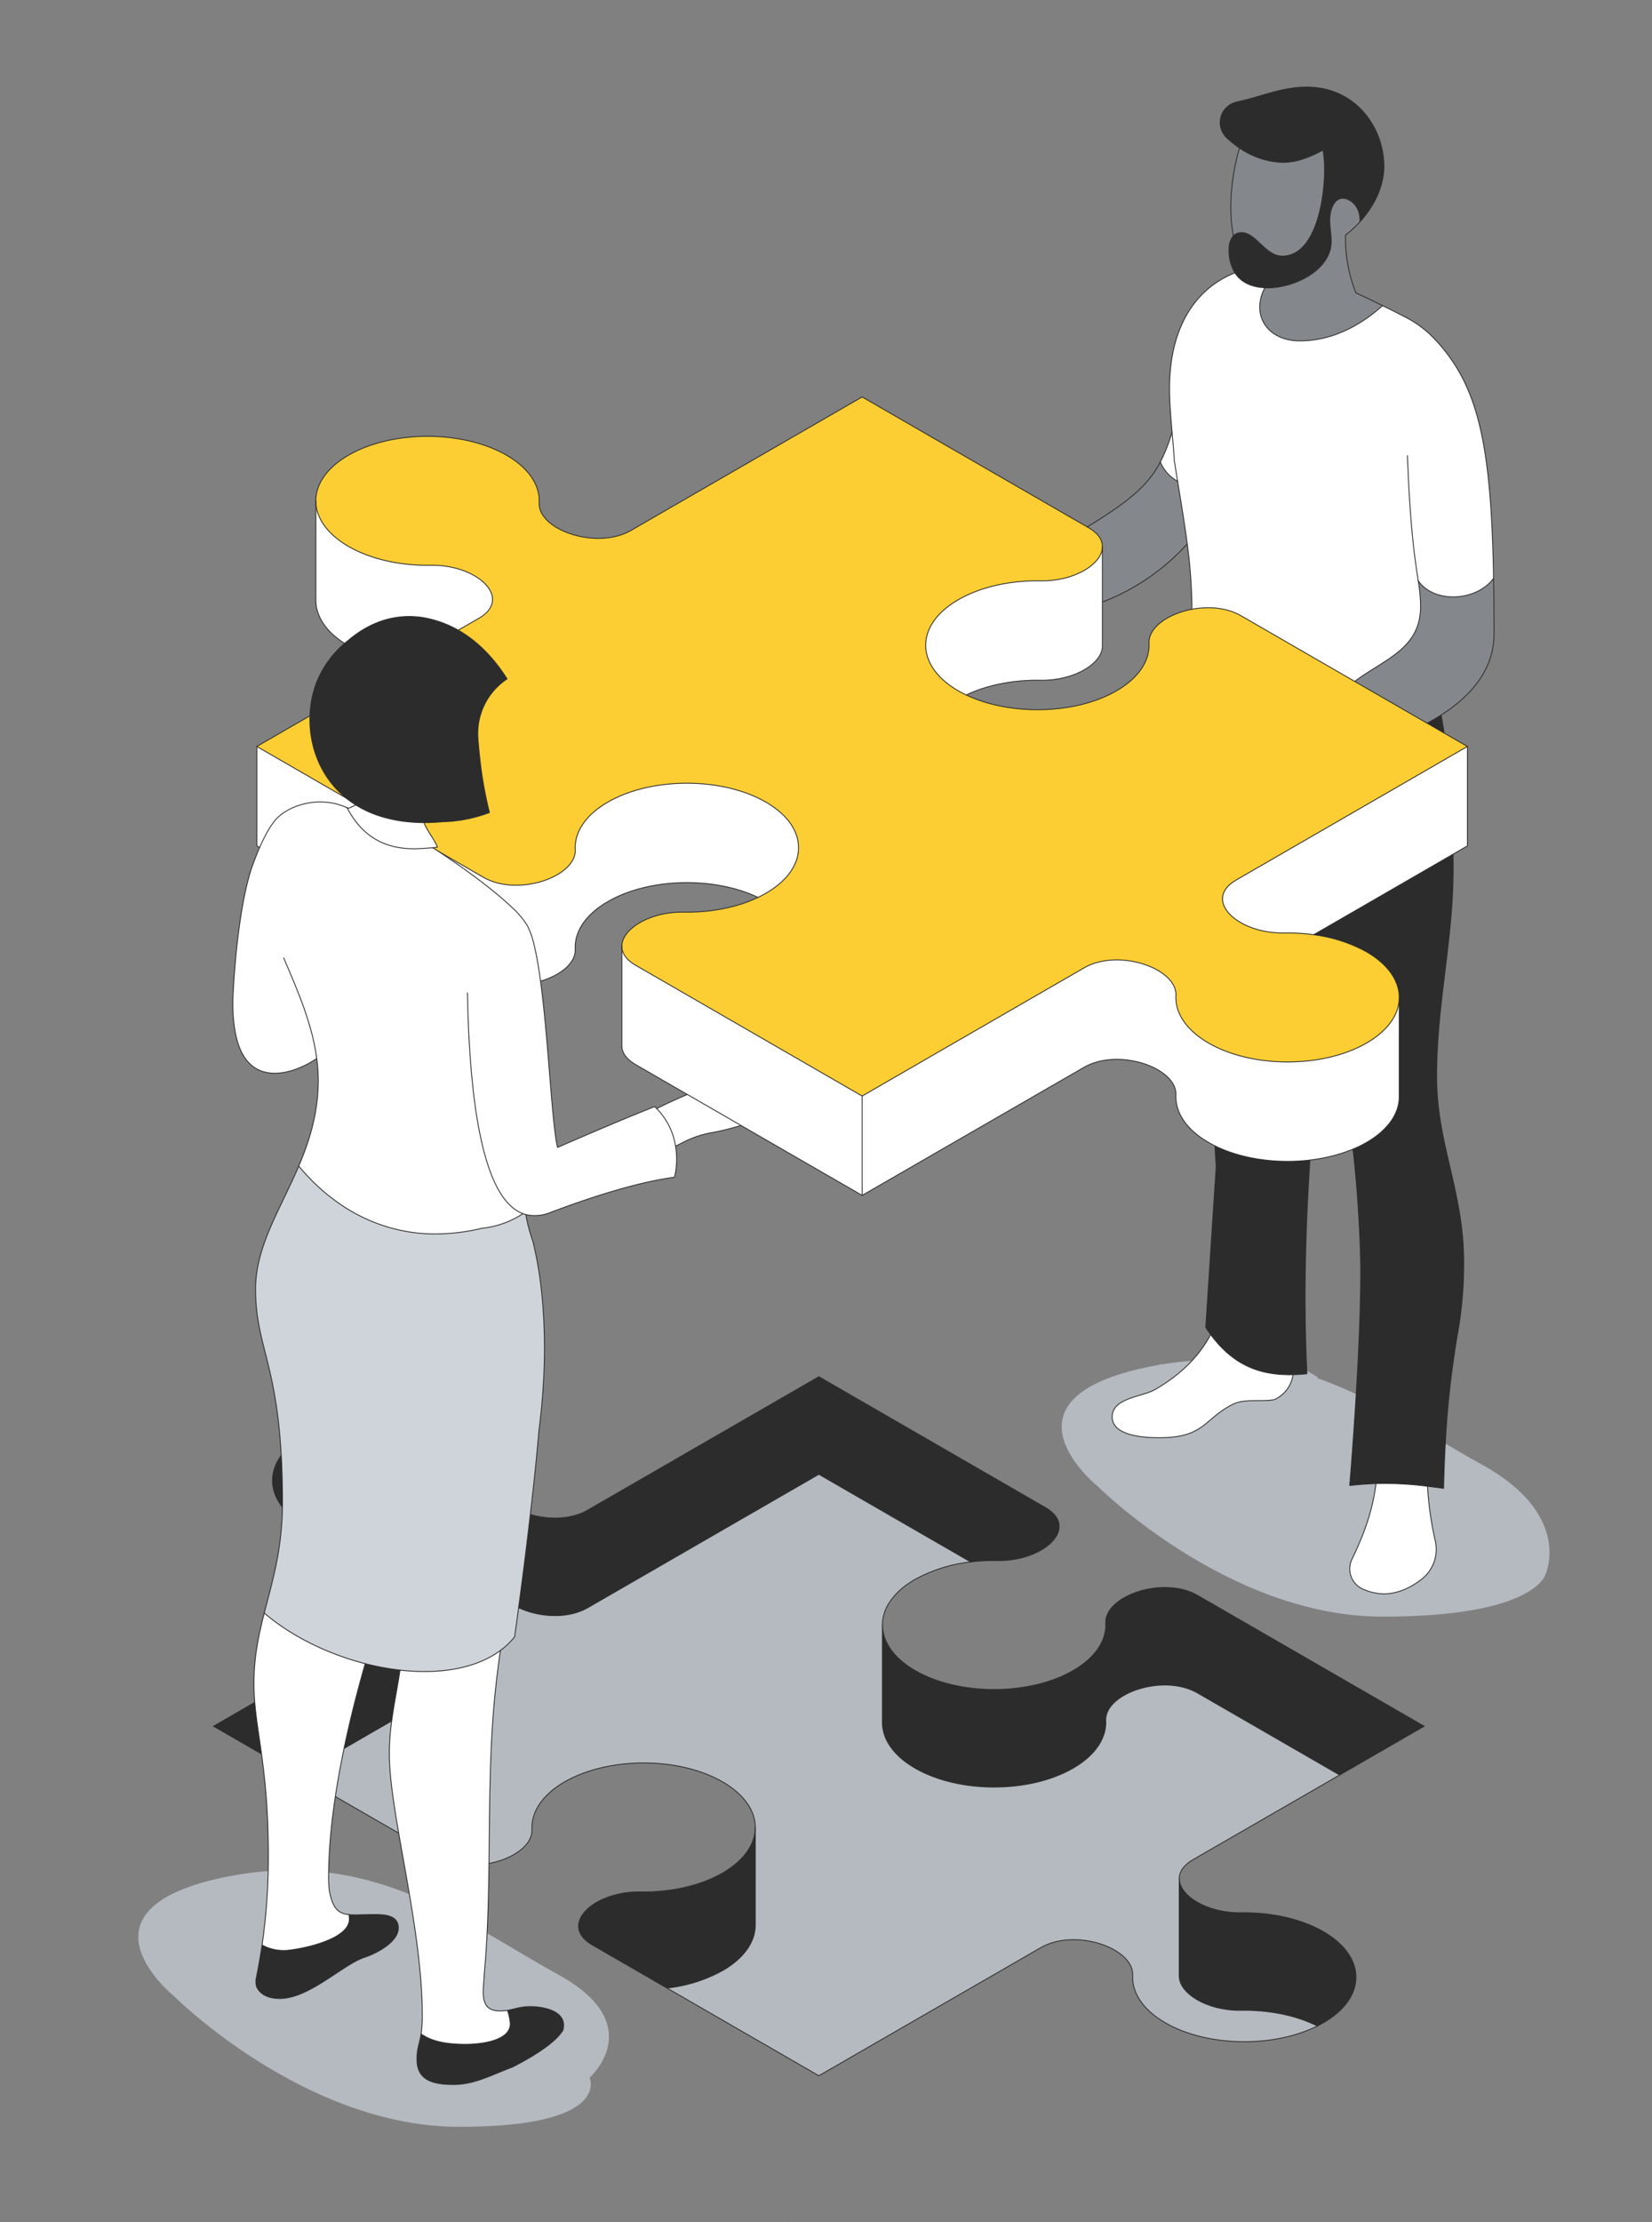 <svg xmlns="http://www.w3.org/2000/svg" xmlns:xlink="http://www.w3.org/1999/xlink" width="574" height="772" viewBox="0 0 574 772"><rect x="0" y="0" width="574" height="772" fill="#808080" stroke="none"/><defs><clipPath id="clip-path"><rect id="Rectangle_1098" data-name="Rectangle 1098" width="490.309" height="744.951" fill="none"></rect></clipPath><clipPath id="clip-TeamWork"><rect width="574" height="772"></rect></clipPath></defs><g id="TeamWork" clip-path="url(#clip-TeamWork)"><g id="Group_1910" data-name="Group 1910" transform="translate(48.064 27)"><g id="Group_1415" data-name="Group 1415" transform="translate(0 0)" clip-path="url(#clip-path)"><path id="Path_13290" data-name="Path 13290" d="M27.25,64.359s45.277,45.212,98.77,45.277c53.493.087,56.863-14.737,56.863-14.737s9.629-20.737-22.389-38.234C128.477,39.189,95.785,11.67,43.139,23.256c-52.667,11.586-15.889,41.1-15.889,41.1" transform="translate(306.078 424.971)" fill="#b4bac0"></path><path id="Path_13291" data-name="Path 13291" d="M12.5,72.513s45.277,45.212,98.77,45.277c53.493.087,45.516-17.085,45.516-17.085s20.954-18.389-11.042-35.887C113.725,47.343,81.034,19.824,28.388,31.41-24.3,43,12.5,72.513,12.5,72.513" transform="translate(0 594.056)" fill="#b4bac0"></path><path id="Path_13292" data-name="Path 13292" d="M11.81,34.648h.022a5.235,5.235,0,0,0-1.543-.391,12.006,12.006,0,0,1,1.522.391" transform="translate(213.337 710.303)" fill="#b4bac0"></path><path id="Path_13293" data-name="Path 13293" d="M21.346,26.332l5.13,2.956c.13-.783.261-1.587.348-2.413a23.3,23.3,0,0,0,0-3.7Z" transform="translate(442.64 480.671)" fill="#b4bac0"></path><path id="Path_13294" data-name="Path 13294" d="M33.4,28.16a46.115,46.115,0,0,0-3.391-5.347l-1.7-.978-8.042,4.63,8.042,4.63Z" transform="translate(420.348 452.78)" fill="#b4bac0"></path><path id="Path_13295" data-name="Path 13295" d="M35.259,26.465l-8.021-4.63L19.2,26.465l8.043,4.63Z" transform="translate(398.055 452.784)" fill="#b4bac0"></path><path id="Path_13296" data-name="Path 13296" d="M33.275,26.6a66.324,66.324,0,0,0-6.738-5.369l-6.8,3.913,8.043,4.63Z" transform="translate(409.192 440.235)" fill="#b4bac0"></path><path id="Path_13297" data-name="Path 13297" d="M26.68,30.478l8.021-4.63L26.68,21.2l-8.021,4.652Z" transform="translate(386.921 439.536)" fill="#b4bac0"></path><path id="Path_13298" data-name="Path 13298" d="M35.259,27.741l-8.021-4.63L19.2,27.741l8.043,4.63Z" transform="translate(398.055 479.25)" fill="#b4bac0"></path><path id="Path_13299" data-name="Path 13299" d="M26.68,31.754l8.021-4.63L26.68,22.473l-8.021,4.652Z" transform="translate(386.921 466.002)" fill="#b4bac0"></path><path id="Path_13300" data-name="Path 13300" d="M19.564,24.409l.087.022-.065-.043Z" transform="translate(405.696 505.702)" fill="#b4bac0"></path><path id="Path_13301" data-name="Path 13301" d="M26.68,23.749l-8.021,4.63L25.245,32.2c.5.261,1,.522,1.522.783L34.7,28.379Z" transform="translate(386.921 492.47)" fill="#b4bac0"></path><path id="Path_13302" data-name="Path 13302" d="M34.184,25.189l-8.021-4.63-8.042,4.63,8.042,4.63Z" transform="translate(375.765 426.316)" fill="#b4bac0"></path><path id="Path_13303" data-name="Path 13303" d="M34.184,26.465l-8.021-4.63-8.042,4.63,8.042,4.63Z" transform="translate(375.765 452.784)" fill="#b4bac0"></path><path id="Path_13304" data-name="Path 13304" d="M26.142,23.111l-8.021,4.63,8.021,4.652,8.021-4.652Z" transform="translate(375.778 479.244)" fill="#b4bac0"></path><path id="Path_13305" data-name="Path 13305" d="M33.109,25.189l-8.021-4.63-8.043,4.63,8.043,4.63Z" transform="translate(353.478 426.316)" fill="#b4bac0"></path><path id="Path_13306" data-name="Path 13306" d="M26.841,23.07l-2.2-.783c-2.3-.761-4.673-1.478-7.021-2.13l7.13,4.13Z" transform="translate(365.48 417.984)" fill="#b4bac0"></path><path id="Path_13307" data-name="Path 13307" d="M33.109,26.465l-8.021-4.63-8.043,4.63,8.043,4.63Z" transform="translate(353.478 452.784)" fill="#b4bac0"></path><path id="Path_13308" data-name="Path 13308" d="M33.647,25.827,25.626,21.2l-8.043,4.63,8.043,4.63Z" transform="translate(364.621 439.55)" fill="#b4bac0"></path><path id="Path_13309" data-name="Path 13309" d="M17.332,24.154a2.112,2.112,0,0,0,.478.283c1.391.652,2.782,1.282,4.152,1.978,1.3.652,2.608,1.369,3.869,2.108l1.348-.783-8.042-4.63Z" transform="translate(359.404 479.24)" fill="#b4bac0"></path><path id="Path_13310" data-name="Path 13310" d="M33.647,27.1l-8.021-4.63L17.584,27.1l8.043,4.63Z" transform="translate(364.621 466.016)" fill="#b4bac0"></path><path id="Path_13311" data-name="Path 13311" d="M32.035,25.189l-8.021-4.63-8.043,4.63,8.043,4.63Z" transform="translate(331.19 426.316)" fill="#b4bac0"></path><path id="Path_13312" data-name="Path 13312" d="M23.993,21.835l-8.021,4.63,8.021,4.652,8.021-4.652Z" transform="translate(331.2 452.776)" fill="#b4bac0"></path><path id="Path_13313" data-name="Path 13313" d="M32.572,25.827,24.551,21.2l-8.043,4.63,8.043,4.63Z" transform="translate(342.334 439.55)" fill="#b4bac0"></path><path id="Path_13314" data-name="Path 13314" d="M16.509,27.1l8.021,4.63,8.043-4.63-8.043-4.63Z" transform="translate(342.336 466.016)" fill="#b4bac0"></path><path id="Path_13315" data-name="Path 13315" d="M19.412,22.473,15.63,24.647q4.825,2.021,9.694,3.673L27.433,27.1Z" transform="translate(324.111 466.01)" fill="#b4bac0"></path><path id="Path_13316" data-name="Path 13316" d="M31.5,25.827,23.476,21.2l-8.042,4.63,8.042,4.63Z" transform="translate(320.046 439.55)" fill="#b4bac0"></path><path id="Path_13317" data-name="Path 13317" d="M20.808,28.38l7.608,4.391a26.794,26.794,0,0,0,5.521-6.086L28.829,23.75Z" transform="translate(431.484 492.491)" fill="#b4bac0"></path><path id="Path_13318" data-name="Path 13318" d="M36.334,27.741l-8.043-4.63-8.021,4.63,8.021,4.652Zm-9.281-1.152-.044.065v.022l-.043.044-.2.283v-.087l-.217.239.217-.283a1.182,1.182,0,0,1,.348-.652l-.087.413Zm.087-.413c-.109-.087-.152-.5.13-.978l.022.3v.109Z" transform="translate(420.348 479.24)" fill="#b4bac0"></path><path id="Path_13319" data-name="Path 13319" d="M20.57,23.577l.2-.2.065-.065v-.043l-.261.261Z" transform="translate(426.549 482.599)" fill="#b4bac0"></path><path id="Path_13320" data-name="Path 13320" d="M19.733,28.38l8.021,4.63L35.8,28.38l-8.043-4.63Z" transform="translate(409.198 492.484)" fill="#b4bac0"></path><path id="Path_13321" data-name="Path 13321" d="M35.241,28.038A26.327,26.327,0,0,0,33.7,25.277l-4.869-2.8L20.808,27.1l8.021,4.63Z" transform="translate(431.484 466.01)" fill="#b4bac0"></path><path id="Path_13322" data-name="Path 13322" d="M35.8,27.1l-8.021-4.63L19.733,27.1l8.043,4.63Z" transform="translate(409.198 466.016)" fill="#b4bac0"></path><path id="Path_13323" data-name="Path 13323" d="M18.84,37.442a22.681,22.681,0,0,0-2.565-4.717c-.326-.5-.7-.978-1.065-1.456l-.869-.5L6.3,35.4,14.34,40.05Z" transform="translate(130.598 638.04)" fill="#b4bac0"></path><path id="Path_13324" data-name="Path 13324" d="M6.089,33.2h0c.326-.152.63-.326.956-.478l-.065-.044Z" transform="translate(126.264 677.729)" fill="#b4bac0"></path><path id="Path_13325" data-name="Path 13325" d="M20.211,33.625,18.3,32.517q-3.489-1.565-7.043-3L4.148,33.625l8.042,4.63Z" transform="translate(86.015 612.078)" fill="#b4bac0"></path><path id="Path_13326" data-name="Path 13326" d="M19.137,34.123l-8.021-4.63-8.042,4.63,8.042,4.63Z" transform="translate(63.736 611.584)" fill="#b4bac0"></path><path id="Path_13327" data-name="Path 13327" d="M18.062,34.123l-8.021-4.63L2,34.123l8.042,4.63Z" transform="translate(41.448 611.584)" fill="#b4bac0"></path><path id="Path_13328" data-name="Path 13328" d="M16.947,31.289q-6-1.369-12.129-2.282L2.536,30.333l8.042,4.63Z" transform="translate(52.588 601.502)" fill="#b4bac0"></path><path id="Path_13329" data-name="Path 13329" d="M21.824,36.038,13.8,31.408l-2.065,1.174-.087.391-.043-.3L5.761,36.038l8.042,4.63Z" transform="translate(119.463 651.29)" fill="#b4bac0"></path><path id="Path_13330" data-name="Path 13330" d="M21.286,35.4l-8.021-4.63L5.223,35.4l8.042,4.63Z" transform="translate(108.311 638.052)" fill="#b4bac0"></path><path id="Path_13331" data-name="Path 13331" d="M20.749,34.761l-8.021-4.63-8.042,4.63,8.042,4.63Z" transform="translate(97.169 624.818)" fill="#b4bac0"></path><path id="Path_13332" data-name="Path 13332" d="M20.749,36.038l-8.021-4.63-8.042,4.63,8.042,4.63Z" transform="translate(97.169 651.284)" fill="#b4bac0"></path><path id="Path_13333" data-name="Path 13333" d="M18.6,34.761l-8.021-4.63-8.042,4.63,8.042,4.63Z" transform="translate(52.592 624.818)" fill="#b4bac0"></path><path id="Path_13334" data-name="Path 13334" d="M2.553,126.785,51.895,155.26c11.933,6.912,32.257-.13,31.931-9.521-.348-5.978,3.434-12.02,11.346-16.585,15.15-8.76,39.734-8.76,54.885,0,7.564,4.369,11.368,10.107,11.368,15.846v33.887c0,5.738-3.8,11.477-11.368,15.846a51.613,51.613,0,0,1-19.3,6.064l52.754,30.475,77.1-44.516c11.933-6.912,32.257.13,31.931,9.521-.348,5.978,3.434,12.02,11.346,16.585,14.476,8.369,37.582,8.738,52.82,1.109-7.608-3.8-17.172-5.63-26.671-5.456-11.694.152-21.3-5.891-21.3-11.868V162.759c0-2.326,1.456-4.63,4.8-6.564l50.928-29.409L315.123,98.311c-11.933-6.912-32.257.13-31.931,9.521.326,5.978-3.434,12.02-11.346,16.585-15.15,8.76-39.734,8.76-54.885,0-7.564-4.369-11.368-10.107-11.368-15.846V74.683c0-5.738,3.782-11.477,11.368-15.846a51.612,51.612,0,0,1,19.3-6.064L183.509,22.32,103.236,68.662c-11.955,6.89-32.279-.13-31.953-9.542.348-5.956-3.434-12-11.346-16.585-14.5-8.347-37.582-8.716-52.82-1.087,7.608,3.8,17.194,5.608,26.671,5.434,11.694-.13,21.3,5.912,21.3,11.868V92.659c0,2.326-1.456,4.63-4.8,6.564Z" transform="translate(52.94 462.837)" fill="#b4bac0"></path><path id="Path_13335" data-name="Path 13335" d="M16.639,28.781V62.668c0,5.977,9.607,12.02,21.3,11.89,9.5-.2,19.063,1.63,26.671,5.434.7-.348,1.391-.717,2.065-1.109,15.15-8.738,15.15-22.932,0-31.67-7.912-4.565-18.367-6.76-28.736-6.564-11.694.152-21.3-5.891-21.3-11.868" transform="translate(345.034 596.816)" fill="#2c2c2c"></path><path id="Path_13336" data-name="Path 13336" d="M28.338,50.354C12.079,50.158-.115,61.9,11.84,68.786L37.772,83.762a51.613,51.613,0,0,0,19.3-6.064c7.564-4.369,11.368-10.107,11.368-15.846V27.965c0,5.738-3.8,11.455-11.368,15.846-7.912,4.565-18.389,6.738-28.736,6.543" transform="translate(145.923 579.895)" fill="#2c2c2c"></path><path id="Path_13337" data-name="Path 13337" d="M1.2,75.078,30.569,92.032,78.3,64.47c3.347-1.935,4.782-4.26,4.782-6.586V24c0,2.326-1.435,4.63-4.782,6.564Z" transform="translate(24.946 497.612)" fill="#2c2c2c"></path><path id="Path_13338" data-name="Path 13338" d="M13.508,41c-15.15,8.76-15.15,22.932,0,31.692.674.391,1.348.739,2.043,1.109,15.259-7.63,38.343-7.26,52.841,1.087C76.3,79.449,80.065,85.492,79.739,91.47c-.326,9.39,19.976,16.433,31.931,9.542L191.964,54.67V20.761L111.67,67.125c-11.955,6.891-32.257-.152-31.931-9.542C80.065,51.605,76.3,45.562,68.392,41c-15.15-8.738-39.734-8.738-54.885,0" transform="translate(44.485 430.509)" fill="#2c2c2c"></path><path id="Path_13339" data-name="Path 13339" d="M10.878,20.761V54.648L63.632,85.123a68.07,68.07,0,0,1,9.434-.5c16.259.2,28.431-11.542,16.5-18.433Z" transform="translate(225.571 430.509)" fill="#2c2c2c"></path><path id="Path_13340" data-name="Path 13340" d="M11.894,37.168V71.055c0,5.738,3.8,11.477,11.368,15.846,15.15,8.76,39.734,8.76,54.885,0,7.89-4.565,11.672-10.607,11.346-16.585-.348-9.39,19.976-16.433,31.931-9.521L170.766,89.27,200.11,72.337,121.424,26.908c-11.955-6.912-32.279.13-31.931,9.521.326,5.977-3.456,12.02-11.346,16.585-15.15,8.76-39.734,8.76-54.885,0-7.586-4.369-11.368-10.107-11.368-15.846" transform="translate(246.639 500.353)" fill="#2c2c2c"></path><path id="Path_13341" data-name="Path 13341" d="M233.608,107.011c0-5.738,3.782-11.477,11.368-15.846a52.007,52.007,0,0,1,19.3-6.064,68.233,68.233,0,0,1,9.434-.478c16.259.2,28.453-11.542,16.5-18.433L211.524,20.761,131.229,67.1c-11.933,6.89-32.257-.13-31.931-9.542.326-5.956-3.434-12-11.346-16.585-15.15-8.738-39.734-8.738-54.885,0-15.15,8.76-15.15,22.954,0,31.692.674.391,1.348.761,2.065,1.109,7.608,3.8,17.194,5.63,26.671,5.456C73.5,79.08,83.1,85.123,83.1,91.1c0,2.326-1.456,4.63-4.8,6.564L1.2,142.181" transform="translate(24.925 430.509)" fill="none" stroke="#2c2c2c" stroke-linecap="round" stroke-linejoin="round" stroke-width="0.3"></path><path id="Path_13342" data-name="Path 13342" d="M200.111,72.337,121.425,26.908c-11.955-6.912-32.279.13-31.953,9.521.348,5.977-3.434,12.02-11.346,16.585-15.15,8.76-39.712,8.76-54.863,0C15.677,48.645,11.9,42.906,11.9,37.168" transform="translate(246.66 500.353)" fill="none" stroke="#2c2c2c" stroke-linecap="round" stroke-linejoin="round" stroke-width="0.3"></path><path id="Path_13343" data-name="Path 13343" d="M64.611,130.486c.7-.348,1.391-.717,2.065-1.109,15.15-8.738,15.15-22.932,0-31.692-7.912-4.543-18.367-6.738-28.736-6.543-11.694.13-21.3-5.912-21.3-11.868,0-2.326,1.456-4.63,4.8-6.586l80.273-46.342" transform="translate(345.034 546.343)" fill="none" stroke="#2c2c2c" stroke-linecap="round" stroke-linejoin="round" stroke-width="0.3"></path><path id="Path_13344" data-name="Path 13344" d="M1.2,26.347,79.889,71.776c11.955,6.912,32.279-.13,31.931-9.521-.326-5.978,3.456-12.02,11.346-16.585,15.172-8.76,39.734-8.76,54.884,0,7.586,4.369,11.368,10.107,11.368,15.824,0,5.738-3.782,11.477-11.368,15.846-7.89,4.565-18.367,6.76-28.714,6.564-16.281-.2-28.453,11.542-16.52,18.433L211.5,147.767l77.1-44.495c11.955-6.912,32.279.13,31.953,9.521-.348,5.978,3.434,12.02,11.325,16.585,14.5,8.369,37.582,8.738,52.841,1.109" transform="translate(24.946 546.343)" fill="none" stroke="#2c2c2c" stroke-linecap="round" stroke-linejoin="round" stroke-width="0.3"></path><path id="Path_13345" data-name="Path 13345" d="M231.929,52.773,179.175,22.32,98.881,68.662c-11.955,6.89-32.279-.13-31.931-9.521.326-5.977-3.456-12.02-11.346-16.607-14.5-8.347-37.582-8.716-52.841-1.087" transform="translate(57.274 462.837)" fill="none" stroke="#2c2c2c" stroke-linecap="round" stroke-linejoin="round" stroke-width="0.3"></path><path id="Path_13346" data-name="Path 13346" d="M55.09,24V57.884c0,2.326-1.456,4.652-4.8,6.564L2.553,92.032" transform="translate(52.94 497.612)" fill="none" stroke="#2c2c2c" stroke-linecap="round" stroke-linejoin="round" stroke-width="0.3"></path><path id="Path_13347" data-name="Path 13347" d="M39.121,27.964V61.851c0,5.738-3.782,11.477-11.368,15.846a51.487,51.487,0,0,1-19.3,6.064" transform="translate(175.244 579.874)" fill="none" stroke="#2c2c2c" stroke-linecap="round" stroke-linejoin="round" stroke-width="0.3"></path><path id="Path_13348" data-name="Path 13348" d="M16.639,28.781V62.668c0,5.977,9.607,12.02,21.3,11.89,9.5-.2,19.063,1.63,26.671,5.434" transform="translate(345.034 596.816)" fill="none" stroke="#2c2c2c" stroke-linecap="round" stroke-linejoin="round" stroke-width="0.3"></path><path id="Path_13349" data-name="Path 13349" d="M11.894,24.729V58.616c0,5.738,3.8,11.477,11.368,15.846,15.15,8.76,39.734,8.76,54.885,0,7.89-4.565,11.672-10.607,11.346-16.585-.348-9.39,19.976-16.433,31.931-9.521l49.342,28.475" transform="translate(246.639 512.791)" fill="none" stroke="#2c2c2c" stroke-linecap="round" stroke-linejoin="round" stroke-width="0.3"></path><line id="Line_521" data-name="Line 521" y1="33.887" transform="translate(236.458 451.27)" fill="none" stroke="#2c2c2c" stroke-linecap="round" stroke-linejoin="round" stroke-width="0.3"></line><path id="Path_13350" data-name="Path 13350" d="M16.528,64.983c0,25.019,8.412,41.1,11.607,63.188,0,.022,1.956,31.127,3.673,58.254l-3.652,55.884c.565.848,1.13,1.674,1.7,2.456C37.569,255.2,46.676,259,58.479,258.72q2.348-.065,4.825-.326c-2.326-47.1,2.521-89.272,2.521-97.575,0-25.91-5.282-24.54-5.282-43.364,0-9.129.456-18.237.956-27.388-1.739-10.673-3.108-21.41-3.826-32.257a43.689,43.689,0,0,1-1.956-4.63,1.221,1.221,0,0,0-.761-.739,1.271,1.271,0,0,0-1.087.109A26.664,26.664,0,0,1,40.5,56.267a22.758,22.758,0,0,1-16.585-6.825,2.817,2.817,0,0,1,2.261-4.782,9.479,9.479,0,0,0,1.109.065c7.108,0,12.216-6.434,18.454-9.173,4.391-1.913,8.977-3.7,13.564-5.543-16-2.174-27.67-9.76-36.887-20.758-1.848,18.541-5.891,37.126-5.891,55.732" transform="translate(342.732 191.833)" fill="#2c2c2c"></path><path id="Path_13351" data-name="Path 13351" d="M103.646,55.474c10.586-6.738,18.389-15.976,18.389-28.3q0-10.27-.13-19.172c-6.238,8.173-20.889,8.673-26.236.761a53.913,53.913,0,0,1,.848,8.934C96.516,32.129,84.6,35.825,74.5,43.15c-3.739,2.717-7.238,6.391-11.325,8.564-3.326,1.456-6.738,2.826-10.151,4.2-4.586,1.848-9.173,3.63-13.564,5.565-6.238,2.717-11.346,9.151-18.432,9.151a9.573,9.573,0,0,1-1.13-.065,2.839,2.839,0,0,0-2.261,4.8,22.858,22.858,0,0,0,16.607,6.825A26.752,26.752,0,0,0,47.609,78.45a1.231,1.231,0,0,1,1.065-.109,1.278,1.278,0,0,1,.761.739,49.205,49.205,0,0,0,1.978,4.63l.174.326c.935,1.587,2,2.8,3.347,2.8,3.587,0,2.2-4.043,5.825-11.368a12.718,12.718,0,0,1,8.651-6.782c10.955-2.434,23.932-6.651,34.235-13.216" transform="translate(349.015 165.933)" fill="#84888c"></path><path id="Path_13352" data-name="Path 13352" d="M51.2,34.466a51.613,51.613,0,0,1-3.5-18.172c0-.522.022-1.065.022-1.587a38.307,38.307,0,0,0,5-4.608c.022-.239.022-.478.022-.717,0-4.7-3.369-7.456-5.956-7.456-3.2,0-4.543,4.282-4.543,7.521,0,2.456.5,5,.5,7.456,0,9.868-12.607,16.128-22.084,16.128l-.956-.022a13.844,13.844,0,0,0-1.782,6.8c0,6.521,5.369,11.672,13.89,11.672,8.934,0,18.889-3.391,28.823-12.259-3.087-1.522-6.173-3-9.3-4.456l-.13-.3" transform="translate(371.722 39.959)" fill="#84888c"></path><path id="Path_13353" data-name="Path 13353" d="M33.229,72.438c10.107,0,18.367-7.151,30.214-11.759A28.9,28.9,0,0,1,69.811,58.7a76.855,76.855,0,0,0,43.538-24.127c-.935-7.3-2.152-14.563-3.326-21.758a13.794,13.794,0,0,1-6-6.673c-5.26,10.021-13.911,15.976-36.017,28.844C62.117,38.421,56.422,42.9,50.4,46.441a8.652,8.652,0,0,1-6.39,1c-3.282-.739-6.456-1.63-8.934-1.63-1.652,0-3.5.37-3.5,2,0,1.848,2.2,4.608,2.2,6.63,0,2.934-6.608,3.608-9.564,3.608a47.894,47.894,0,0,1-8.586-.913,2.956,2.956,0,0,0-2.956,4.63A26.554,26.554,0,0,0,33.229,72.438" transform="translate(251.084 127.363)" fill="#84888c"></path><path id="Path_13354" data-name="Path 13354" d="M35.395,38.7c11.238,0,14.672-18.737,14.672-30.018a45.9,45.9,0,0,0-.5-6.825c-4.412,2.369-9,4.282-14.042,4.282a27.717,27.717,0,0,1-15.02-5.021,75.612,75.612,0,0,0-3.043,20.324,57.96,57.96,0,0,0,.913,10.216,3.9,3.9,0,0,1,2.891-1.109c5,0,8.195,8.151,14.129,8.151" transform="translate(362.1 23.266)" fill="#84888c"></path><path id="Path_13355" data-name="Path 13355" d="M59.909,38.776c2.587,0,5.956,2.761,5.956,7.434l-.022.717c4.782-5.26,8.325-12.064,8.325-19.28C74.168,14.3,64.43.15,47.389.15,38.52.15,31.3,3.563,23.261,5.28a7.475,7.475,0,0,0-5.152,3.8,7.278,7.278,0,0,0,1.456,8.629,36.048,36.048,0,0,0,4.412,3.565,27.789,27.789,0,0,0,15.042,5c5.043,0,9.629-1.891,14.02-4.282a43.693,43.693,0,0,1,.522,6.847c0,11.281-3.456,30.018-14.672,30.018-5.956,0-9.129-8.151-14.15-8.151a3.809,3.809,0,0,0-2.869,1.109,6.917,6.917,0,0,0-1.478,4.8,14.672,14.672,0,0,0,2.043,8.064c2.108,3.282,5.738,4.934,10.39,5.152.3.022.63.022.935.022,9.5,0,22.106-6.26,22.106-16.128,0-2.434-.5-4.978-.5-7.434,0-3.26,1.348-7.521,4.543-7.521" transform="translate(358.605 3.11)" fill="#2c2c2c"></path><path id="Path_13356" data-name="Path 13356" d="M78.407,34.041c-11.8.283-20.91-3.521-28.627-13.955C45.324,28.607,38.021,34.932,30.109,39.41c-4.717,2.413-14.542,2.847-14.542,9.3,0,6.3,10.042,7.238,16.3,7.238,16.02,0,15.5-6.608,25.692-11.651,4.173-2.043,9.912-.717,14.411-1.609a11.266,11.266,0,0,0,6.434-8.651" transform="translate(322.804 416.512)" fill="#fff"></path><path id="Path_13357" data-name="Path 13357" d="M24.266,119.8a164.266,164.266,0,0,1-.913,16.628c9.195,10.977,20.867,18.563,36.865,20.737,3.413-1.348,6.825-2.739,10.151-4.2,4.086-2.174,7.586-5.825,11.325-8.564,10.107-7.325,22.019-11.02,22.019-25.453a53.913,53.913,0,0,0-.848-8.934c5.347,7.912,20,7.434,26.236-.761-.826-46.972-5.391-67.057-20.519-83.185l-.3-.3a36.944,36.944,0,0,0-9.347-7.043c-2.761-1.435-5.565-2.847-8.39-4.217-9.934,8.868-19.889,12.238-28.8,12.238-8.521,0-13.911-5.152-13.911-11.672a13.921,13.921,0,0,1,1.8-6.8C44.98,8.031,41.351,6.4,39.22,3.119,26.657,8.01,16.484,20.617,16.484,43.244c0,4.978.435,10.042.891,15.194.283,3.282.587,6.63.8,10,.348,2.348.739,4.717,1.109,7.086,1.174,7.195,2.413,14.455,3.347,21.758a177.721,177.721,0,0,1,1.63,22.519" transform="translate(341.82 64.677)" fill="#fff"></path><path id="Path_13358" data-name="Path 13358" d="M46.393,23.451a114.77,114.77,0,0,0-17.911-.935c-1.217,9.694-4.26,17.78-8.369,26.323a7.673,7.673,0,0,0-.261,6,7.53,7.53,0,0,0,4.13,4.347,18.209,18.209,0,0,0,7.282,1.63c4.608,0,9.021-1.978,12.933-4.978a13.157,13.157,0,0,0,4.891-13.368,113.54,113.54,0,0,1-2.7-19.019" transform="translate(401.551 465.879)" fill="#fff"></path><path id="Path_13359" data-name="Path 13359" d="M69.09,135.714c0-25.062,5.738-47.32,5.738-71.9,0-24.8-1.891-41.082-4.173-53.624C60.33,16.75,47.375,20.967,36.42,23.4a12.7,12.7,0,0,0-8.651,6.76c-3.652,7.347-2.261,11.39-5.825,11.39-1.348,0-2.434-1.239-3.347-2.8l-.174-.348c.7,10.868,2.065,21.606,3.8,32.279,4.5,27.54,11.542,54.645,16.759,82.272,0,0,2.587,15.824,3.587,42.6,1.022,26.779-3.673,82.272-3.673,82.272,3.282-.348,6.282-.565,9.129-.674a112.184,112.184,0,0,1,17.911.956c1.782.217,3.63.457,5.565.717.522-20.693,1.739-34.691,4.608-52.341a139.63,139.63,0,0,0,2.391-26c0-25.04-9.412-41.125-9.412-64.775" transform="translate(382.007 211.221)" fill="#2c2c2c"></path><path id="Path_13360" data-name="Path 13360" d="M16.337,16.076a13.794,13.794,0,0,0,6,6.673c-.37-2.369-.761-4.717-1.13-7.064-.2-3.391-.5-6.717-.783-10.02a59.778,59.778,0,0,1-4.086,10.412" transform="translate(338.771 117.451)" fill="#fff"></path><path id="Path_13361" data-name="Path 13361" d="M18.5,96.553c3.413-1.369,6.825-2.739,10.151-4.2,4.086-2.2,7.586-5.847,11.325-8.564,10.107-7.325,22.019-11.02,22.019-25.453a53.913,53.913,0,0,0-.848-8.934c-.783-5.521-2.652-15.65-3.7-42.386-.022-.348-.022-.674-.022-.978" transform="translate(383.541 125.29)" fill="none" stroke="#2c2c2c" stroke-linecap="round" stroke-linejoin="round" stroke-width="0.3"></path><path id="Path_13362" data-name="Path 13362" d="M101.383,4.175C116.577,20.26,121.077,40.388,121.9,87.36c.109,5.956.152,12.325.152,19.193,0,12.325-7.8,21.541-18.411,28.3-10.3,6.564-23.258,10.76-34.213,13.194a12.875,12.875,0,0,0-8.673,6.782c-3.63,7.325-2.239,11.39-5.8,11.39-1.369,0-2.434-1.239-3.347-2.8l-.2-.348a43.447,43.447,0,0,1-1.956-4.608,1.291,1.291,0,0,0-.782-.761,1.31,1.31,0,0,0-1.065.109,26.691,26.691,0,0,1-13.368,3.739,22.809,22.809,0,0,1-16.585-6.825,2.78,2.78,0,0,1-.543-3.2,2.81,2.81,0,0,1,2.8-1.587,9.45,9.45,0,0,0,1.109.043c7.108,0,12.216-6.412,18.454-9.151,4.369-1.913,8.977-3.717,13.564-5.543" transform="translate(348.996 86.575)" fill="none" stroke="#2c2c2c" stroke-linecap="round" stroke-linejoin="round" stroke-width="0.3"></path><path id="Path_13363" data-name="Path 13363" d="M78.407,34.041a11.266,11.266,0,0,1-6.434,8.651c-4.5.891-10.238-.435-14.411,1.609-10.194,5.043-9.673,11.651-25.692,11.651-6.26,0-16.3-.935-16.3-7.238,0-6.456,9.825-6.89,14.542-9.3,7.912-4.478,15.216-10.8,19.672-19.324" transform="translate(322.804 416.512)" fill="none" stroke="#2c2c2c" stroke-linecap="round" stroke-linejoin="round" stroke-width="0.3"></path><path id="Path_13364" data-name="Path 13364" d="M46.393,23.4a113.54,113.54,0,0,0,2.7,19.019A13.157,13.157,0,0,1,44.2,55.791c-3.913,3-8.325,4.978-12.933,4.978a18.209,18.209,0,0,1-7.282-1.63,7.53,7.53,0,0,1-4.13-4.347,7.673,7.673,0,0,1,.261-6c4.108-8.542,7.151-16.628,8.369-26.323" transform="translate(401.551 465.927)" fill="none" stroke="#2c2c2c" stroke-linecap="round" stroke-linejoin="round" stroke-width="0.3"></path><path id="Path_13365" data-name="Path 13365" d="M18.6,70.68c4.5,27.54,11.542,54.645,16.759,82.272,0,0,2.587,15.8,3.587,42.6,1.022,26.779-3.673,82.272-3.673,82.272,3.282-.37,6.282-.587,9.129-.674a114.769,114.769,0,0,1,17.911.935c1.782.217,3.63.457,5.565.717.522-20.693,1.739-34.67,4.608-52.32a139.631,139.631,0,0,0,2.391-26c0-25.04-9.412-41.147-9.412-64.775,0-25.062,5.738-47.32,5.738-71.9,0-24.8-1.891-41.1-4.173-53.624" transform="translate(385.636 211.242)" fill="none" stroke="#2c2c2c" stroke-linecap="round" stroke-linejoin="round" stroke-width="0.3"></path><path id="Path_13366" data-name="Path 13366" d="M18.422,11.485c.717,10.868,2.065,21.606,3.826,32.279" transform="translate(382.007 238.158)" fill="none" stroke="#2c2c2c" stroke-linecap="round" stroke-linejoin="round" stroke-width="0.3"></path><path id="Path_13367" data-name="Path 13367" d="M53.665,30.009c-16-2.174-27.67-9.76-36.865-20.758" transform="translate(348.372 191.833)" fill="none" stroke="#2c2c2c" stroke-linecap="round" stroke-linejoin="round" stroke-width="0.3"></path><path id="Path_13368" data-name="Path 13368" d="M60.638,9.573c-9.934,8.868-19.889,12.259-28.8,12.259-8.521,0-13.911-5.152-13.911-11.672a13.857,13.857,0,0,1,1.8-6.8" transform="translate(371.722 69.591)" fill="none" stroke="#2c2c2c" stroke-linecap="round" stroke-linejoin="round" stroke-width="0.3"></path><path id="Path_13369" data-name="Path 13369" d="M39.22,3.119C26.657,8.01,16.484,20.617,16.484,43.244c0,4.978.435,10.042.869,15.194.3,3.282.609,6.63.8,10,.369,2.348.739,4.717,1.13,7.086,1.174,7.195,2.391,14.455,3.347,21.758a177.721,177.721,0,0,1,1.63,22.519,164.309,164.309,0,0,1-.935,16.628c-1.869,18.541-5.891,37.126-5.891,55.71,0,25.019,8.412,41.125,11.607,63.21,0,.022,1.956,31.1,3.652,58.254l-3.63,55.863c.565.869,1.13,1.674,1.7,2.456,7.716,10.434,16.824,14.259,28.627,13.955,1.565-.044,3.152-.152,4.825-.3-2.326-47.125,2.521-89.293,2.521-97.575,0-25.932-5.282-24.562-5.282-43.386,0-9.108.435-18.237.956-27.366" transform="translate(341.82 64.677)" fill="none" stroke="#2c2c2c" stroke-linecap="round" stroke-linejoin="round" stroke-width="0.3"></path><path id="Path_13370" data-name="Path 13370" d="M108.079,5.663a57.5,57.5,0,0,1-4.065,10.412c-5.26,10.021-13.933,15.976-36,28.844-5.891,3.434-11.629,7.912-17.628,11.455a8.636,8.636,0,0,1-6.391,1c-3.3-.739-6.434-1.63-8.934-1.63-1.63,0-3.5.37-3.5,2,0,1.848,2.217,4.608,2.217,6.63,0,2.934-6.651,3.608-9.586,3.608a47.868,47.868,0,0,1-8.564-.913,2.946,2.946,0,0,0-2.956,4.63A26.514,26.514,0,0,0,33.218,82.371c10.107,0,18.367-7.151,30.214-11.759a28.722,28.722,0,0,1,6.391-1.978,76.927,76.927,0,0,0,43.538-24.127" transform="translate(251.094 117.43)" fill="none" stroke="#2c2c2c" stroke-linecap="round" stroke-linejoin="round" stroke-width="0.3"></path><path id="Path_13371" data-name="Path 13371" d="M20.484,1.122a76.606,76.606,0,0,0-3.021,20.345,56.314,56.314,0,0,0,.913,10.216" transform="translate(362.121 23.266)" fill="none" stroke="#2c2c2c" stroke-linecap="round" stroke-linejoin="round" stroke-width="0.3"></path><path id="Path_13372" data-name="Path 13372" d="M91.774,87.639l-.283-.3a37.648,37.648,0,0,0-9.347-7.021q-4.173-2.152-8.412-4.239c-3.065-1.522-6.151-3-9.3-4.456l-.109-.3a51.707,51.707,0,0,1-3.5-18.172c0-.522,0-1.065.022-1.608a38.065,38.065,0,0,0,5-4.608c4.782-5.238,8.325-12.042,8.325-19.28C74.168,14.3,64.43.15,47.389.15,38.52.15,31.3,3.584,23.261,5.28A7.442,7.442,0,0,0,18.11,9.105a7.284,7.284,0,0,0,1.456,8.629,35.809,35.809,0,0,0,4.412,3.543A27.836,27.836,0,0,0,39.02,26.3c5.043,0,9.629-1.913,14.02-4.282a43.227,43.227,0,0,1,.522,6.825c0,11.281-3.456,30.018-14.672,30.018-5.956,0-9.129-8.151-14.15-8.151a3.742,3.742,0,0,0-2.869,1.13,6.859,6.859,0,0,0-1.478,4.782,14.57,14.57,0,0,0,2.043,8.064c2.108,3.282,5.738,4.934,10.39,5.173l.935.022c9.5,0,22.106-6.282,22.106-16.128,0-2.456-.5-5-.5-7.456,0-3.26,1.348-7.521,4.543-7.521,2.587,0,5.956,2.761,5.956,7.456l-.022.7" transform="translate(358.605 3.11)" fill="none" stroke="#2c2c2c" stroke-linecap="round" stroke-linejoin="round" stroke-width="0.3"></path><path id="Path_13373" data-name="Path 13373" d="M46.693,8C40.476,16.2,25.8,16.675,20.457,8.763" transform="translate(424.205 165.933)" fill="none" stroke="#2c2c2c" stroke-linecap="round" stroke-linejoin="round" stroke-width="0.3"></path><path id="Path_13374" data-name="Path 13374" d="M22.336,12.816a13.794,13.794,0,0,1-6-6.673" transform="translate(338.771 127.384)" fill="none" stroke="#2c2c2c" stroke-linecap="round" stroke-linejoin="round" stroke-width="0.3"></path><path id="Path_13375" data-name="Path 13375" d="M57.913,28.66c0-1.152-3.217-1.522-4.021-1.522-1.739,0-3.043.7-5.2.7l-.413-.022c7.3-2.8,12.781-5.152,12.781-7.13,0-.5-1.63-9.586-26.323-1.065C32.633,20.335,7.767,30.682,7.767,34.4A8.039,8.039,0,0,0,9.4,38.963c1.369,2.608,4.673,3.239,7.629,3.239,4.825,0,8.195-2.521,12.629-4.586a34.431,34.431,0,0,1,9.151-2.761c6.956-1.261,19.106-5.238,19.106-6.195" transform="translate(161.06 331.534)" fill="#fff"></path><path id="Path_13376" data-name="Path 13376" d="M9.4,38.97a8.27,8.27,0,0,1-1.63-4.586c0-3.7,24.866-14.042,26.975-14.781,24.693-8.5,26.323.587,26.323,1.087,0,1.978-5.478,4.3-12.781,7.13l.413.022c2.152,0,3.456-.7,5.2-.7.8,0,4.021.37,4.021,1.522,0,.935-12.151,4.934-19.106,6.173a35.256,35.256,0,0,0-9.151,2.782c-4.434,2.065-7.8,4.565-12.629,4.565C14.092,42.187,10.767,41.578,9.4,38.97Z" transform="translate(161.06 331.528)" fill="none" stroke="#2c2c2c" stroke-linecap="round" stroke-linejoin="round" stroke-width="0.3"></path><path id="Path_13377" data-name="Path 13377" d="M1.9,45.227,80.559,90.656c11.955,6.912,32.3-.13,31.953-9.521-.326-5.978,3.434-12.02,11.368-16.585,14.259-8.238,36.908-8.716,52.124-1.435.935-.456,1.848-.913,2.717-1.435,15.15-8.738,15.15-22.932,0-31.692-15.15-8.738-39.712-8.738-54.841.022-7.934,4.543-11.694,10.607-11.368,16.563.348,9.412-20,16.454-31.953,9.542L1.9,10.688Z" transform="translate(39.296 221.631)" fill="#fff"></path><path id="Path_13378" data-name="Path 13378" d="M48.979,76.093l53.428-30.866V10.688L22.134,57.052c-11.955,6.89.239,18.628,16.5,18.433a65.65,65.65,0,0,1,10.347.609" transform="translate(359.384 221.631)" fill="#fff"></path><path id="Path_13379" data-name="Path 13379" d="M59.439,47.6c11.955-6.89-.239-18.628-16.5-18.433-10.368.2-20.824-2-28.736-6.564C6.641,18.239,2.837,12.5,2.837,6.762V41.323c0,5.738,3.8,11.455,11.368,15.846A51.425,51.425,0,0,0,32.594,63.1Z" transform="translate(58.829 140.22)" fill="#fff"></path><path id="Path_13380" data-name="Path 13380" d="M198.2,27.145c0,5.738-3.8,11.477-11.368,15.846-15.15,8.738-39.734,8.738-54.885,0-7.89-4.565-11.672-10.607-11.346-16.585.326-9.39-19.976-16.433-31.931-9.542L11.57,61.38V95.92l77.1-44.495c11.955-6.912,32.257.13,31.931,9.521-.326,5.978,3.456,12.02,11.346,16.585,15.15,8.76,39.734,8.76,54.885,0C194.4,73.161,198.2,67.423,198.2,61.685Z" transform="translate(239.921 292.359)" fill="#fff"></path><path id="Path_13381" data-name="Path 13381" d="M99.991,41.924c.348-5.978-3.434-12.02-11.346-16.585-15.15-8.738-39.712-8.738-54.885,0C26.2,29.708,22.413,35.446,22.413,41.185S26.2,52.661,33.76,57.03C41.672,61.6,52.127,63.769,62.5,63.573c16.259-.174,28.453,11.542,16.5,18.433l-77.1,44.516L80.6,171.951c11.933,6.912,32.279-.13,31.931-9.521-.348-5.978,3.434-12.02,11.346-16.585,15.15-8.76,39.734-8.76,54.885,0,15.15,8.738,15.15,22.932,0,31.67a29.721,29.721,0,0,1-2.739,1.435c-7.5,3.587-16.781,5.3-26,5.13-11.716-.13-21.3,5.912-21.3,11.868,0,2.326,1.456,4.652,4.8,6.564l78.686,45.429,77.1-44.494c11.955-6.912,32.257.13,31.931,9.521-.326,5.977,3.456,12.02,11.346,16.585,15.15,8.76,39.734,8.76,54.884,0,7.564-4.369,11.368-10.107,11.368-15.846s-3.8-11.455-11.368-15.846a51.425,51.425,0,0,0-18.389-5.934,65.5,65.5,0,0,0-10.347-.609c-16.259.2-28.453-11.542-16.5-18.432l80.294-46.364L343.83,81.093c-11.933-6.89-32.257.152-31.931,9.542.348,5.978-3.434,12-11.346,16.585-14.281,8.238-36.908,8.716-52.167,1.413-.935-.435-1.826-.913-2.717-1.413-15.15-8.76-15.15-22.954,0-31.692,7.912-4.565,18.367-6.76,28.736-6.564,11.716.152,21.3-5.891,21.3-11.868,0-2.326-1.456-4.63-4.8-6.564L212.216,5.1,131.943,51.444c-11.955,6.912-32.279-.13-31.953-9.521" transform="translate(39.275 105.797)" fill="#fdce33"></path><path id="Path_13382" data-name="Path 13382" d="M12.533,54.987l78.686,45.429V65.877L12.533,20.447c-3.347-1.935-4.8-4.239-4.8-6.564V48.422c0,2.326,1.456,4.63,4.8,6.564" transform="translate(160.272 287.884)" fill="#fff"></path><path id="Path_13383" data-name="Path 13383" d="M23.949,25.906C8.8,34.644,8.8,48.838,23.949,57.6c.869.5,1.782.978,2.717,1.435,7.5-3.587,16.8-5.3,26.019-5.13,11.694.13,21.3-5.891,21.3-11.868V7.5c0,5.956-9.608,12-21.3,11.868-10.368-.2-20.824,1.978-28.736,6.543" transform="translate(260.994 155.42)" fill="#fff"></path><path id="Path_13384" data-name="Path 13384" d="M369.088,191.927a51.425,51.425,0,0,1,18.389,5.934c7.564,4.391,11.368,10.129,11.368,15.846,0,5.738-3.8,11.477-11.368,15.846-15.15,8.76-39.734,8.76-54.884,0-7.912-4.565-11.694-10.607-11.346-16.585.326-9.39-20-16.411-31.931-9.521l-77.1,44.516L133.53,202.534c-3.347-1.935-4.8-4.26-4.8-6.586,0-5.956,9.586-12,21.3-11.868,9.195.174,18.5-1.522,26-5.108.935-.456,1.848-.935,2.717-1.435,15.172-8.76,15.172-22.954,0-31.692-15.15-8.738-39.712-8.738-54.863,0-7.912,4.565-11.694,10.607-11.346,16.585.326,9.39-20,16.433-31.953,9.521L1.894,126.522l77.1-44.494c11.955-6.912-.239-18.628-16.5-18.454-10.368.2-20.824-1.978-28.736-6.543C26.2,52.661,22.391,46.923,22.391,41.185S26.2,29.708,33.76,25.339c15.15-8.738,39.734-8.738,54.885,0,7.912,4.565,11.694,10.607,11.346,16.585-.348,9.412,20,16.433,31.931,9.542L212.216,5.1,290.9,50.531c3.347,1.935,4.8,4.239,4.8,6.586,0,5.956-9.608,12-21.3,11.868-10.368-.2-20.824,1.978-28.736,6.543-15.15,8.738-15.15,22.932,0,31.692.869.5,1.782.978,2.717,1.413,15.259,7.26,37.887,6.825,52.167-1.413,7.912-4.565,11.672-10.607,11.346-16.585-.348-9.39,20-16.433,31.931-9.542l78.686,45.429-80.273,46.364c-11.955,6.89.239,18.628,16.5,18.432A65.8,65.8,0,0,1,369.088,191.927Z" transform="translate(39.275 105.797)" fill="none" stroke="#2c2c2c" stroke-linecap="round" stroke-linejoin="round" stroke-width="0.3"></path><path id="Path_13385" data-name="Path 13385" d="M1.9,10.688V45.227L80.559,90.678c11.955,6.89,32.3-.152,31.953-9.542-.326-5.978,3.434-12.02,11.368-16.585,14.259-8.238,36.908-8.716,52.124-1.435" transform="translate(39.296 221.631)" fill="none" stroke="#2c2c2c" stroke-linecap="round" stroke-linejoin="round" stroke-width="0.3"></path><line id="Line_522" data-name="Line 522" y2="34.539" transform="translate(251.495 353.75)" fill="none" stroke="#2c2c2c" stroke-linecap="round" stroke-linejoin="round" stroke-width="0.3"></line><path id="Path_13386" data-name="Path 13386" d="M72.216,10.688V45.227L18.788,76.093" transform="translate(389.588 221.635)" fill="none" stroke="#2c2c2c" stroke-linecap="round" stroke-linejoin="round" stroke-width="0.3"></path><path id="Path_13387" data-name="Path 13387" d="M2.838,6.762V41.323c0,5.717,3.782,11.455,11.368,15.824A50.744,50.744,0,0,0,32.6,63.1" transform="translate(58.85 140.22)" fill="none" stroke="#2c2c2c" stroke-linecap="round" stroke-linejoin="round" stroke-width="0.3"></path><path id="Path_13388" data-name="Path 13388" d="M7.729,13.882V48.421c0,2.326,1.456,4.63,4.8,6.564l78.686,45.429,77.1-44.495c11.933-6.89,32.257.13,31.931,9.521-.326,5.978,3.434,12.02,11.346,16.585,15.15,8.76,39.734,8.76,54.885,0,7.564-4.369,11.368-10.107,11.368-15.846V31.641" transform="translate(160.272 287.863)" fill="none" stroke="#2c2c2c" stroke-linecap="round" stroke-linejoin="round" stroke-width="0.3"></path><path id="Path_13389" data-name="Path 13389" d="M60.554,7.494V42.033c0,5.978-9.586,12.02-21.3,11.89-9.216-.2-18.519,1.522-26.019,5.108" transform="translate(274.426 155.399)" fill="none" stroke="#2c2c2c" stroke-linecap="round" stroke-linejoin="round" stroke-width="0.3"></path><path id="Path_13390" data-name="Path 13390" d="M37.624,51.8C45.579,47.74,52.665,43.154,55.165,39a6.122,6.122,0,0,0,.239-1.7c0-5.043-6.956-6.477-11.672-6.477-3.347,0-5.325.869-7.825,1.282a17.648,17.648,0,0,1,1,4.63c0,5.869-9.781,7.173-15.65,7.173-8.216,0-12.52-1.609-15.368-3.608-.543,3.608-1.435,4.934-1.435,8.782,0,7.064,5.13,8.8,12.759,8.8,7.3,0,13.455-3.521,20.411-6.086" transform="translate(92.36 639.284)" fill="#2c2c2c"></path><path id="Path_13391" data-name="Path 13391" d="M154.991,141.942a26.149,26.149,0,0,0,.739-6.26,27.33,27.33,0,0,0-.456-5.086,23.892,23.892,0,0,0-7.173-13.172c-4.869,1.913-13.716,5.478-33.735,14.172-2.413-9.564-3.565-51.1-8.086-69.991a29.523,29.523,0,0,0-2.326-6.912,27.956,27.956,0,0,0-5.173-6.217c-7.847-7.608-21.541-17.041-27.8-21-2.608.217-5.5.348-6.369.348-9.151,0-17.628-3.217-23.432-14.281l-.935-.37c-10.564-4.2-21.236.652-24.519,5.391-2.174,2.869-4.565,7.586-6.8,13.585-5.978,15.02-7.412,46.32-7.412,49.1,0,11.977,2.674,24.584,14.607,24.584,4.891,0,10.194-2.2,14.563-5.13a55.455,55.455,0,0,1,.522,7.608c0,11.259-3,20.889-6.782,29.779,11.564,13.868,27.018,22.823,45.3,23.541a68.818,68.818,0,0,0,18.3-1.935,31.737,31.737,0,0,0,14.3-5.086,8,8,0,0,0,1.022.326,14.373,14.373,0,0,0,8.782-.848c13.237-4.978,29.236-10.281,42.864-12.151" transform="translate(31.312 240.011)" fill="#fff"></path><path id="Path_13392" data-name="Path 13392" d="M34.765,26.274a9.623,9.623,0,0,0-.7-1.522c-1.152-2.174-3.043-4.608-3.956-7.043-9.825-.043-17.628-2.348-23.649-6.086-.848.348-1.674.717-2.5,1.13l-.63-.239C9.159,23.579,17.637,26.8,26.766,26.8c.891,0,3.782-.13,6.391-.348.565-.065,1.109-.109,1.609-.174" transform="translate(69.135 241.04)" fill="#fff"></path><path id="Path_13393" data-name="Path 13393" d="M36.638,143.687c0-2.043.3-4.13.326-5.608,3.087-33.409.37-67.231,4.065-100.661q.717-6.26,1.587-12.281c-8.695,6.434-21.454,8.347-34.887,6.825C6.316,41.308,4.012,50.676,4.012,60.936c0,20.845,11.433,59.927,11.433,91.01a42.753,42.753,0,0,1-.391,6.412c2.847,1.978,7.151,3.587,15.346,3.587,5.891,0,15.65-1.3,15.65-7.151a18.677,18.677,0,0,0-.978-4.652,15.2,15.2,0,0,1-2.543.217c-3.869,0-5.891-1.609-5.891-6.673" transform="translate(83.195 521.231)" fill="#fff"></path><path id="Path_13394" data-name="Path 13394" d="M48.838,79.927a49.655,49.655,0,0,0,16.3-3.217,132.623,132.623,0,0,1-2.978-15.715c-.435-3.347-.783-6.717-1.022-10.107a22.793,22.793,0,0,1,9.673-20.28l.435-.3c-5.043-7.956-14.085-18.628-29-21.28a32.1,32.1,0,0,0-5-.413c-7.195,0-14.476,2.565-21.3,8.412A35.3,35.3,0,0,0,6.6,28.216C-.721,41.932,1.866,63.6,18.755,74.124c6,3.739,13.824,6.043,23.628,6.086,2.065,0,4.217-.087,6.456-.283" transform="translate(56.866 178.541)" fill="#2c2c2c"></path><path id="Path_13395" data-name="Path 13395" d="M40.518,42.123C27.563,38.8,14.891,32.624,5.436,24.538,3.5,32.146,1.849,39.732,1.849,48.948c0,15.629,5,27.323,5,59.884a216.263,216.263,0,0,1-2.174,31.04,15.67,15.67,0,0,0,7.782,1.891c3.021,0,22.562-3.087,22.562-10.933a9.026,9.026,0,0,0-.152-1.522c-3.587-.348-5.717-2-6.847-8.434a44.422,44.422,0,0,1-.239-4.543c0-23.193,6-50.624,12.738-74.208" transform="translate(38.342 508.831)" fill="#fff"></path><path id="Path_13396" data-name="Path 13396" d="M102.254,81.083c0-16.433-1.717-27.931-3.978-37.408a60.1,60.1,0,0,1-2.5-9.434,8,8,0,0,1-1.022-.326A31.9,31.9,0,0,1,80.452,39a69.725,69.725,0,0,1-18.3,1.935C43.87,40.2,28.415,31.263,16.873,17.4c-6.391,15.02-15,27.888-15,42.712,0,21.715,9.347,26.779,9.347,74.013,0,16.281-3.5,27.431-6.325,38.539,9.455,8.086,22.128,14.259,35.083,17.585a91.375,91.375,0,0,0,12.085,2.239C65.5,194,78.257,192.091,86.93,185.657a26.833,26.833,0,0,0,4.956-4.717s5.934-41.756,8.455-71.73a223.08,223.08,0,0,0,1.913-28.127" transform="translate(38.881 360.71)" fill="#ced4d9"></path><path id="Path_13397" data-name="Path 13397" d="M2.009,51.4a6.338,6.338,0,0,0,.13,3.065c1.522,3.152,4.782,4.043,8.064,4.043,10.216,0,21.8-11.781,29.366-14.281,4.391-1.456,11.8-5.391,11.8-10.238,0-4.3-4.521-4.63-8-4.63-3.347,0-5.63.109-7.043.109-.739,0-1.456-.022-2.108-.087a8.991,8.991,0,0,1,.13,1.522c0,7.847-19.519,10.933-22.541,10.933a15.67,15.67,0,0,1-7.782-1.891Q3.183,45.648,2.009,51.4" transform="translate(38.986 608.76)" fill="#2c2c2c"></path><path id="Path_13398" data-name="Path 13398" d="M18.734,74.1C1.867,63.6-.72,41.911,6.605,28.217a34.784,34.784,0,0,1,9.347-11.194c6.825-5.847,14.107-8.412,21.28-8.412a29.907,29.907,0,0,1,5.021.413c14.889,2.63,23.954,13.324,29,21.258l-.435.3a22.776,22.776,0,0,0-9.694,20.3c.261,3.369.587,6.738,1.022,10.107A138.973,138.973,0,0,0,65.12,76.711a48.978,48.978,0,0,1-16.3,3.2c-2.239.217-4.391.3-6.434.3C32.559,80.167,24.733,77.842,18.734,74.1Z" transform="translate(56.865 178.561)" fill="none" stroke="#2c2c2c" stroke-linecap="round" stroke-linejoin="round" stroke-width="0.3"></path><path id="Path_13399" data-name="Path 13399" d="M44.287,12.65c-.848.37-1.674.717-2.5,1.13-.087-.043-1.369-.543-1.565-.609-10.542-4.2-21.215.674-24.5,5.391-2.2,2.869-4.565,7.586-6.8,13.585C2.945,47.168,1.51,78.468,1.51,81.25c0,11.977,2.652,24.584,14.607,24.584,4.891,0,10.194-2.2,14.563-5.108" transform="translate(31.312 240.014)" fill="none" stroke="#2c2c2c" stroke-linecap="round" stroke-linejoin="round" stroke-width="0.3"></path><path id="Path_13400" data-name="Path 13400" d="M7.729,31.961C6.338,41.308,4.012,50.676,4.012,60.936c0,20.845,11.455,59.927,11.455,91.01a42.213,42.213,0,0,1-.413,6.412c-.543,3.608-1.435,4.912-1.435,8.782,0,7.064,5.13,8.782,12.759,8.782,7.3,0,13.455-3.5,20.411-6.065,7.956-4.065,15.02-8.651,17.541-12.8a7.065,7.065,0,0,0,.239-1.7c0-5.065-6.956-6.5-11.672-6.5-3.347,0-5.325.891-7.825,1.3a18.059,18.059,0,0,1-2.543.2c-3.869,0-5.891-1.609-5.891-6.673,0-2.021.326-4.13.326-5.608,3.087-33.409.37-67.231,4.086-100.661q.685-6.26,1.565-12.281" transform="translate(83.195 521.231)" fill="none" stroke="#2c2c2c" stroke-linecap="round" stroke-linejoin="round" stroke-width="0.3"></path><path id="Path_13401" data-name="Path 13401" d="M80.447,33.915A32,32,0,0,1,66.144,39a69.819,69.819,0,0,1-18.3,1.935C29.54,40.2,14.085,31.263,2.565,17.4" transform="translate(53.189 360.71)" fill="none" stroke="#2c2c2c" stroke-linecap="round" stroke-linejoin="round" stroke-width="0.3"></path><path id="Path_13402" data-name="Path 13402" d="M12.195,14.068C17.064,25.48,22.063,36.935,23.671,49a58.843,58.843,0,0,1,.522,7.608c0,11.238-3,20.889-6.782,29.779-6.391,15.02-15,27.888-15,42.712,0,21.715,9.347,26.779,9.347,74.013,0,16.281-3.5,27.431-6.325,38.539-1.935,7.608-3.587,15.194-3.587,24.41,0,15.629,5,27.323,5,59.884A212.666,212.666,0,0,1,4.674,356.96c-.565,3.826-1.217,7.629-2.021,11.477a6.537,6.537,0,0,0,.13,3.043c1.522,3.174,4.782,4.065,8.064,4.065,10.238,0,21.823-11.781,29.366-14.281,4.391-1.456,11.8-5.391,11.8-10.238,0-4.3-4.521-4.63-8-4.63-3.347,0-5.63.109-7.021.109a21,21,0,0,1-2.108-.087c-3.608-.37-5.738-2-6.847-8.434a38.986,38.986,0,0,1-.239-4.543c0-23.193,5.978-50.624,12.716-74.208" transform="translate(38.321 291.72)" fill="none" stroke="#2c2c2c" stroke-linecap="round" stroke-linejoin="round" stroke-width="0.3"></path><path id="Path_13403" data-name="Path 13403" d="M2.013,156.588c9.455,8.086,22.128,14.259,35.083,17.585a91.375,91.375,0,0,0,12.085,2.239c13.433,1.522,26.192-.391,34.887-6.825A27.408,27.408,0,0,0,89,164.869s5.934-41.734,8.455-71.709a223.421,223.421,0,0,0,1.913-28.149c0-16.433-1.7-27.931-3.978-37.408a60.1,60.1,0,0,1-2.5-9.434" transform="translate(41.742 376.781)" fill="none" stroke="#2c2c2c" stroke-linecap="round" stroke-linejoin="round" stroke-width="0.3"></path><path id="Path_13404" data-name="Path 13404" d="M4.52,39.083c2.847,2,7.151,3.608,15.346,3.608,5.891,0,15.65-1.3,15.65-7.173a18.362,18.362,0,0,0-.978-4.63" transform="translate(93.729 640.507)" fill="none" stroke="#2c2c2c" stroke-linecap="round" stroke-linejoin="round" stroke-width="0.3"></path><path id="Path_13405" data-name="Path 13405" d="M1.978,39.922A15.749,15.749,0,0,0,9.76,41.835c3.021,0,22.562-3.108,22.562-10.955a12.327,12.327,0,0,0-.13-1.522" transform="translate(41.017 608.78)" fill="none" stroke="#2c2c2c" stroke-linecap="round" stroke-linejoin="round" stroke-width="0.3"></path><path id="Path_13406" data-name="Path 13406" d="M30.093,16.882c.935,2.435,2.826,4.869,3.978,7.021a13.823,13.823,0,0,1,.674,1.543c-.5.043-1.043.109-1.587.152-2.608.239-5.521.37-6.391.37-9.151,0-17.607-3.217-23.432-14.3" transform="translate(69.156 241.891)" fill="none" stroke="#2c2c2c" stroke-linecap="round" stroke-linejoin="round" stroke-width="0.3"></path><path id="Path_13407" data-name="Path 13407" d="M4.706,12.306c6.238,3.956,19.932,13.39,27.8,21a28.377,28.377,0,0,1,5.152,6.217,29.422,29.422,0,0,1,2.348,6.912c4.521,18.889,5.651,60.427,8.086,69.991,20-8.695,28.866-12.259,33.713-14.172a23.76,23.76,0,0,1,7.173,13.172,27.3,27.3,0,0,1,.478,5.086,26.148,26.148,0,0,1-.739,6.26c-13.651,1.869-29.627,7.195-42.864,12.151a14.267,14.267,0,0,1-8.8.848c-.326-.087-.674-.2-1.022-.326C27.16,136.1,17.835,119.836,16.77,62.735" transform="translate(97.586 255.183)" fill="none" stroke="#2c2c2c" stroke-linecap="round" stroke-linejoin="round" stroke-width="0.3"></path></g></g></g></svg>